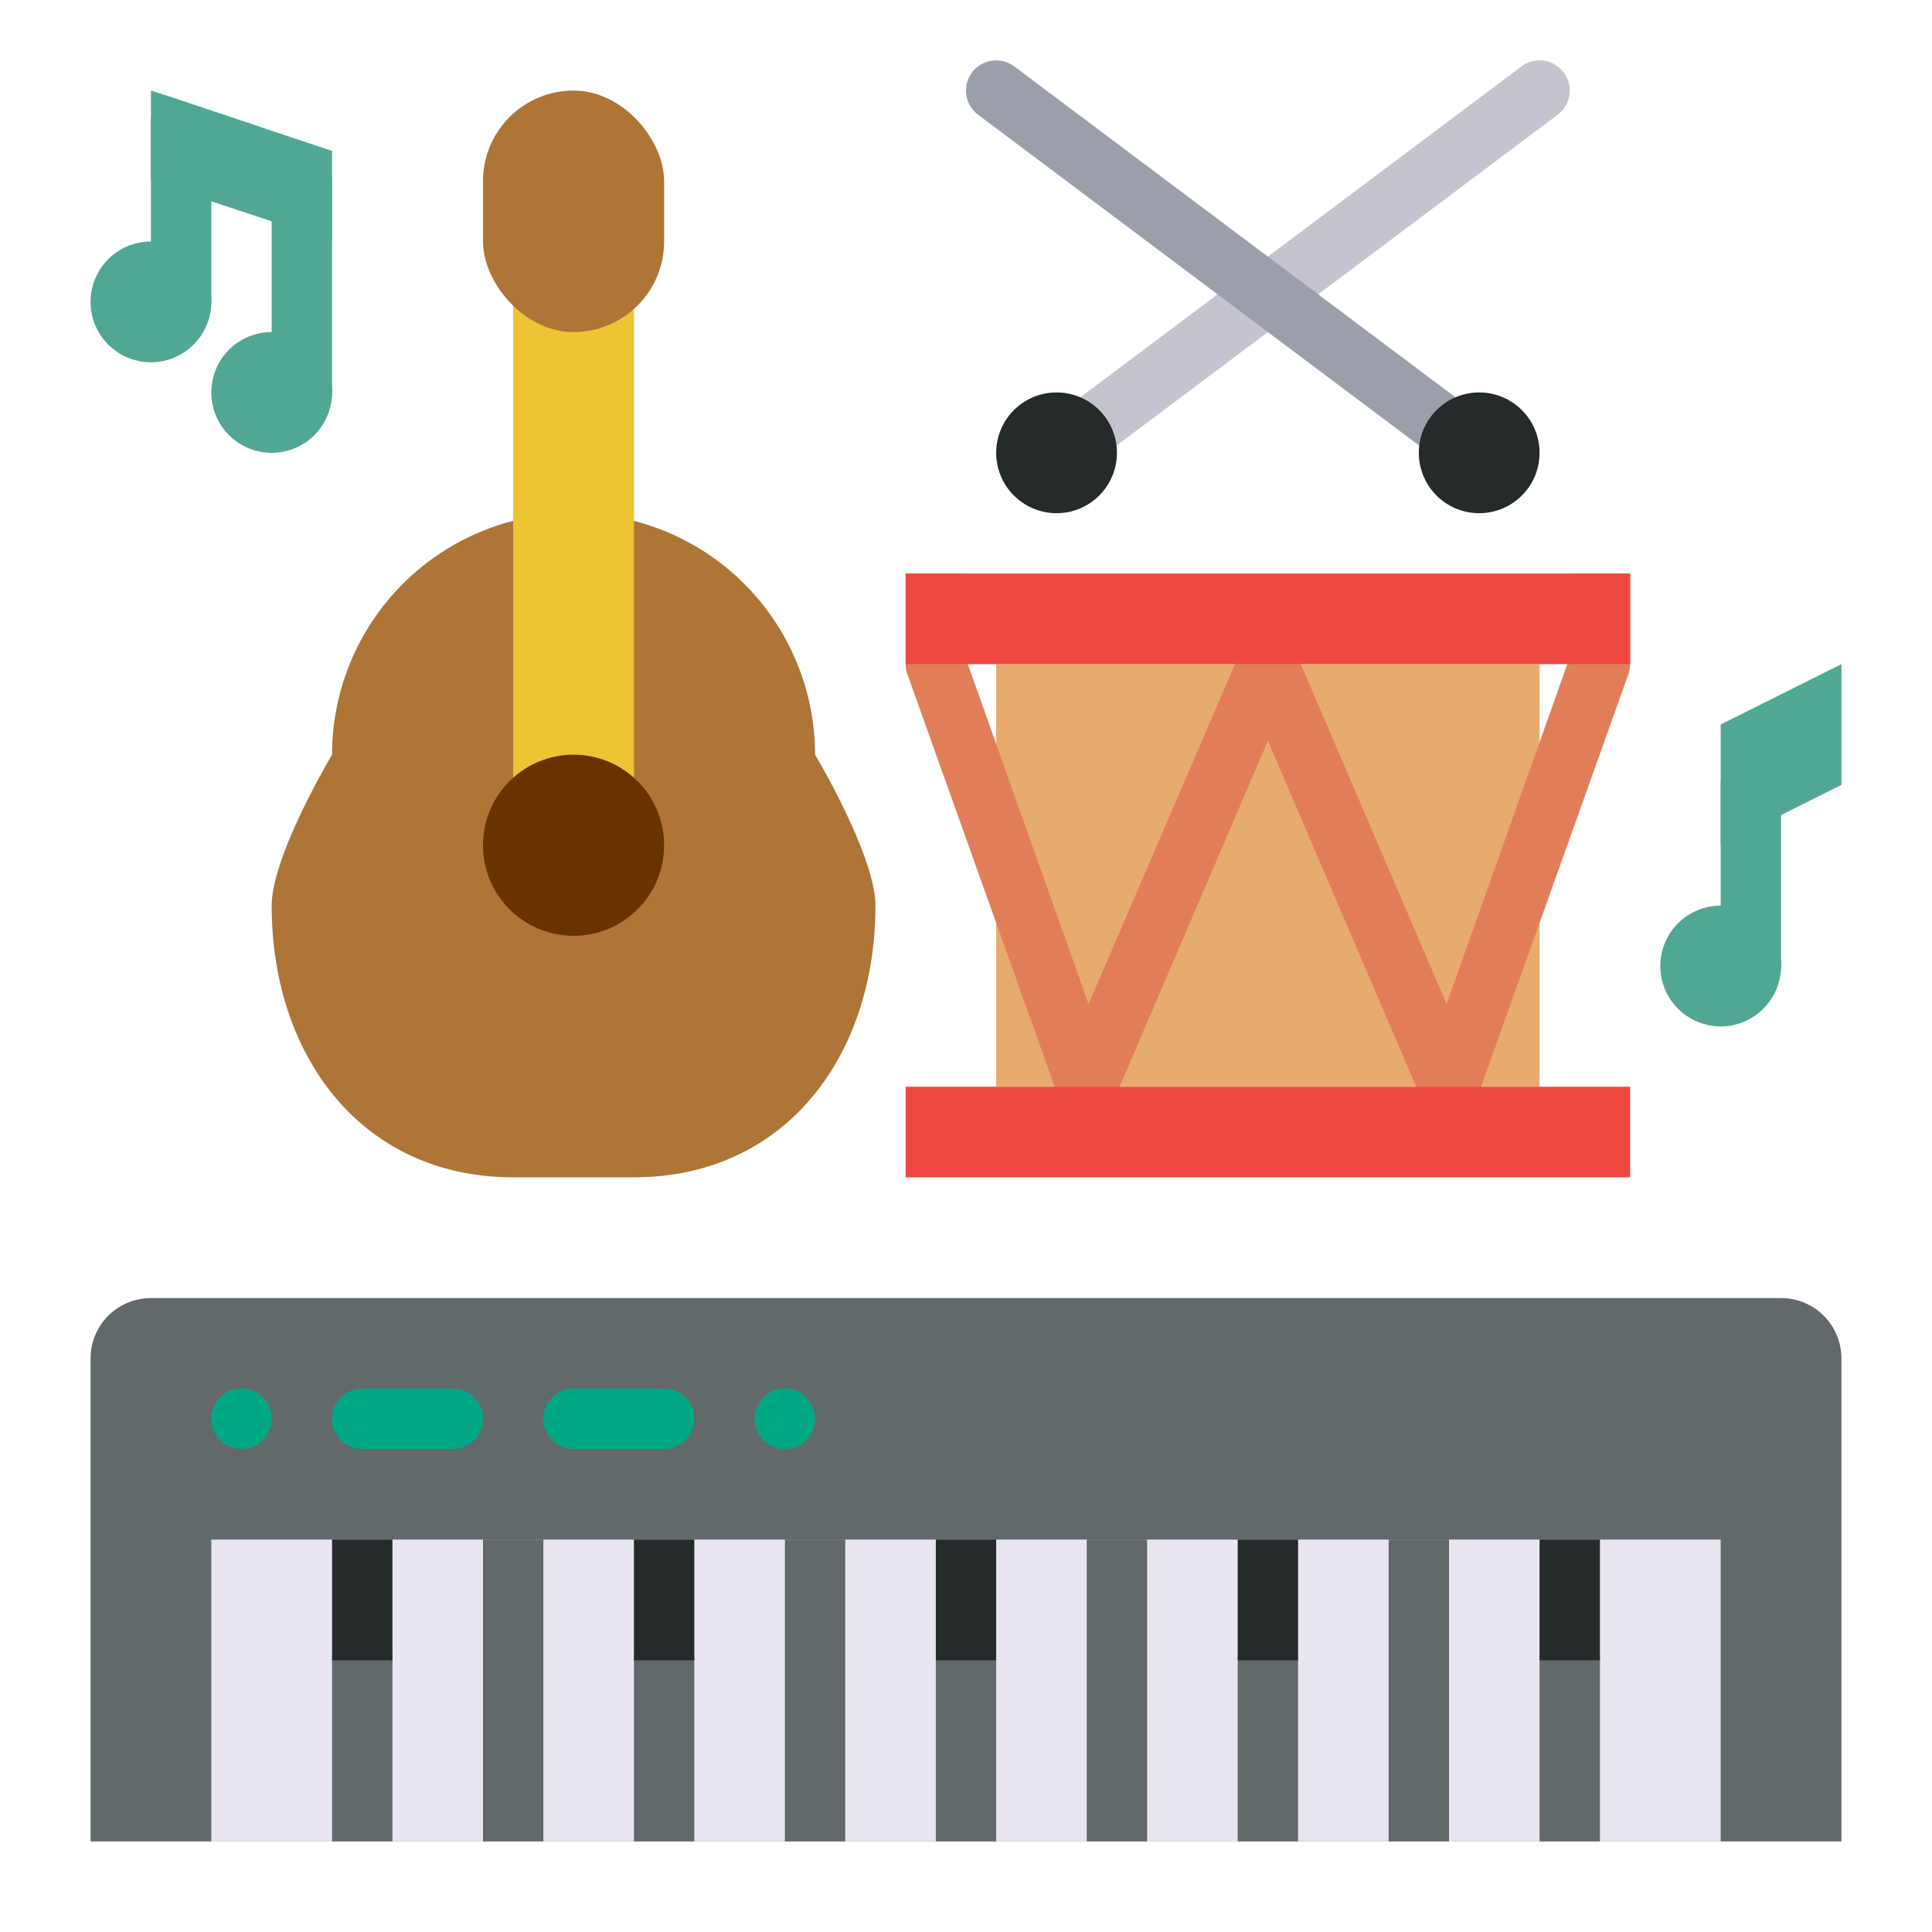 <svg height="512" viewBox="0 0 64 64" width="512" xmlns="http://www.w3.org/2000/svg"><g id="Flat"><path d="m5 43h54a2 2 0 0 1 2 2v16a0 0 0 0 1 0 0h-58a0 0 0 0 1 0 0v-16a2 2 0 0 1 2-2z" fill="#62696a"/><path d="m7 51h50v10h-50z" fill="#e9e6f2"/><path d="m13 55v6h-2v-6a1 1 0 0 1 2 0z" fill="#62696a"/><path d="m11 51h2v4h-2z" fill="#252a2a"/><path d="m23 55v6h-2v-6a1 1 0 0 1 2 0z" fill="#62696a"/><path d="m16 51h2v10h-2z" fill="#62696a"/><path d="m26 51h2v10h-2z" fill="#62696a"/><path d="m21 51h2v4h-2z" fill="#252a2a"/><path d="m33 55v6h-2v-6a1 1 0 0 1 2 0z" fill="#62696a"/><path d="m36 51h2v10h-2z" fill="#62696a"/><path d="m31 51h2v4h-2z" fill="#252a2a"/><path d="m43 55v6h-2v-6a1 1 0 0 1 2 0z" fill="#62696a"/><path d="m41 51h2v4h-2z" fill="#252a2a"/><path d="m53 55v6h-2v-6a1 1 0 0 1 2 0z" fill="#62696a"/><path d="m46 51h2v10h-2z" fill="#62696a"/><path d="m51 51h2v4h-2z" fill="#252a2a"/><path d="m8 48a1 1 0 0 1 -.38-.08 1 1 0 0 1 -.33-.21 1.05 1.05 0 0 1 -.29-.71 1 1 0 0 1 .08-.38 1.15 1.15 0 0 1 .21-.33 1 1 0 0 1 1.42 0 1.16 1.16 0 0 1 .21.33.84.84 0 0 1 .08.38 1.05 1.05 0 0 1 -.29.71 1 1 0 0 1 -.71.29z" fill="#00a886"/><path d="m26 48a1 1 0 0 1 -.71-.29 1.05 1.05 0 0 1 -.29-.71.84.84 0 0 1 .08-.38 1.15 1.15 0 0 1 .21-.33 1 1 0 0 1 1.42 0 1.16 1.16 0 0 1 .21.33 1 1 0 0 1 .08.38 1 1 0 0 1 -1 1z" fill="#00a886"/><path d="m15 48h-3a1 1 0 0 1 0-2h3a1 1 0 0 1 0 2z" fill="#00a886"/><path d="m22 48h-3a1 1 0 0 1 0-2h3a1 1 0 0 1 0 2z" fill="#00a886"/><path d="m29 30c0 5-3 9-8 9h-4c-5 0-8-4-8-9 0-1.66 2-5 2-5a8 8 0 0 1 8-8 8 8 0 0 1 8 8s2 3.34 2 5z" fill="#ae7537"/><path d="m17 10h4v16h-4z" fill="#edc433"/><circle cx="19" cy="28" fill="#693300" r="3"/><rect fill="#ae7537" height="8" rx="3" width="6" x="16" y="3"/><path d="m33 22h18v14h-18z" fill="#e8ab6e"/><path d="m54 19v3a1 1 0 0 1 -.06.34l-5 14a1 1 0 0 1 -.94.66 1 1 0 0 1 -.92-.61l-5.08-11.85-5.08 11.85a1 1 0 0 1 -1.86-.05l-5-14a1 1 0 0 1 -.06-.34v-3h2v2.83l.06.17 4 11.26 4.85-11.26.17-.39a1 1 0 0 1 1.84 0l.17.39 4.83 11.26 4-11.26.06-.17v-2.83z" fill="#e27d5a"/><path d="m30 19h24v3h-24z" fill="#ef4842"/><path d="m30 36h24v3h-24z" fill="#ef4842"/><path d="m35 16a1 1 0 0 1 -.6-1.8l16-12a1 1 0 0 1 1.2 1.6l-16 12a1 1 0 0 1 -.6.2z" fill="#c5c3ce"/><circle cx="35" cy="15" fill="#252a2a" r="2"/><path d="m49 16a1 1 0 0 1 -.6-.2l-16-12a1 1 0 0 1 1.2-1.6l16 12a1 1 0 0 1 -.6 1.8z" fill="#9b9faa"/><path d="m5 12a2 2 0 1 1 2-2 2 2 0 0 1 -2 2z" fill="#50a794"/><circle cx="49" cy="15" fill="#252a2a" r="2"/><g fill="#50a794"><path d="m9 15a2 2 0 1 1 2-2 2 2 0 0 1 -2 2z"/><path d="m57 34a2 2 0 1 1 2-2 2 2 0 0 1 -2 2z"/><path d="m11 6v7a1 1 0 0 1 -2 0v-6.38l-2-1v4.38a1 1 0 0 1 -2 0v-6a1 1 0 0 1 .46-.85l3.23 1.08 1.76.88a1 1 0 0 1 .55.89z"/><path d="m11 5v3l-2-.67-2-.66-2-.67v-3l.46.15 3.23 1.08z"/><path d="m58 33a1 1 0 0 1 -1-1v-6a1 1 0 0 1 .55-.89l2-1a1 1 0 0 1 .89 1.79l-1.44.72v5.38a1 1 0 0 1 -1 1z"/><path d="m57 28 4-2v-4l-4 2z"/></g></g></svg>